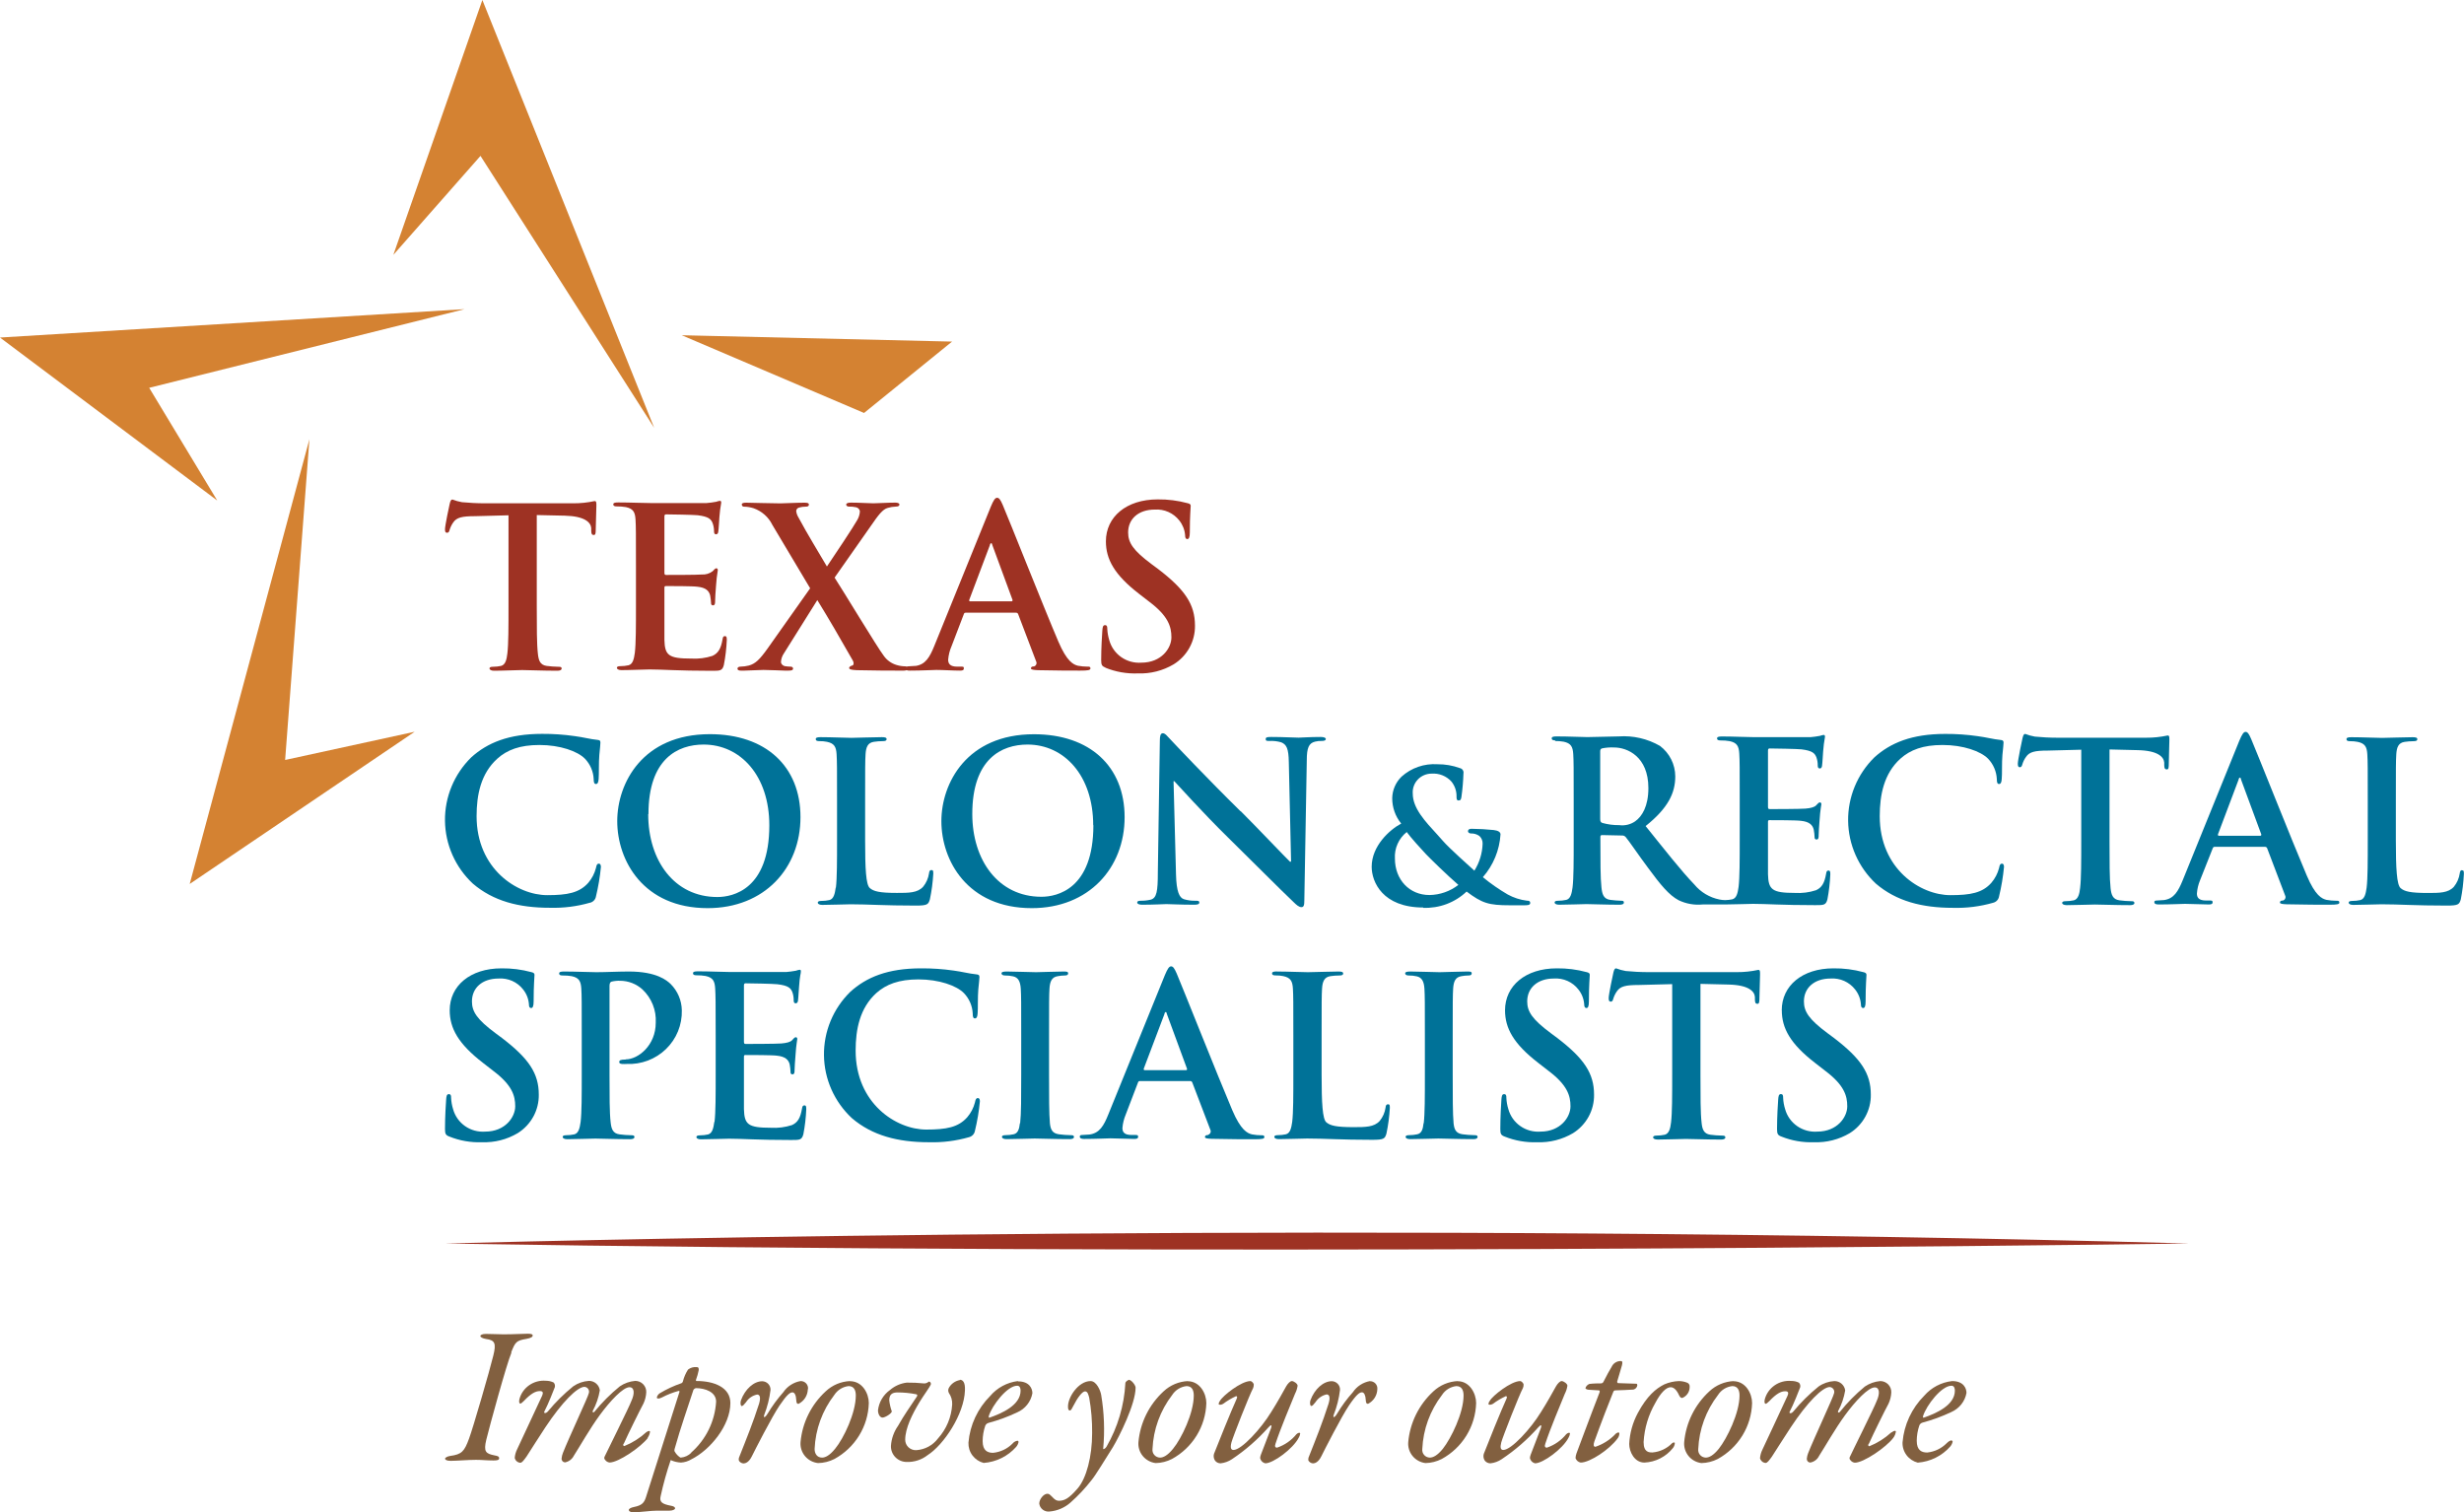 <svg width="220" height="135" viewBox="0 0 220 135" fill="none" xmlns="http://www.w3.org/2000/svg">
<g clip-path="url(#clip0_11_168)">
<path d="M13.321 34.624L41.482 27.601L0 30.136L19.395 44.686L13.321 34.624Z" fill="#D48232"/>
<path d="M27.628 39.211L16.938 78.921L37.023 65.331L25.458 67.85L27.628 39.211Z" fill="#D48232"/>
<path d="M58.409 38.196L43.069 0L35.121 22.753L42.901 13.917L58.409 38.196Z" fill="#D48232"/>
<path d="M45.638 120.75C46.008 119.807 46.098 119.685 47.029 119.53C47.416 119.458 47.562 119.358 47.562 119.23C47.562 119.103 47.382 119.075 47.102 119.075C46.625 119.075 45.918 119.13 44.948 119.13C44.387 119.13 44.034 119.092 43.383 119.092C43.03 119.092 42.889 119.197 42.889 119.286C42.889 119.374 43.08 119.496 43.4 119.546C44.191 119.652 44.314 119.929 44.05 121.011C43.731 122.336 42.217 127.545 41.88 128.438C41.459 129.586 41.229 129.847 40.197 129.986C39.934 130.024 39.737 130.146 39.737 130.23C39.737 130.313 39.861 130.424 40.231 130.424C40.792 130.424 41.762 130.335 42.502 130.335C43.063 130.335 43.406 130.391 44.056 130.391C44.393 130.391 44.566 130.357 44.566 130.196C44.566 130.036 44.443 129.986 44.146 129.936C43.372 129.78 43.159 129.619 43.422 128.527C43.686 127.434 45.239 121.743 45.666 120.761" fill="#826040"/>
<path d="M57.809 128.388C57.932 128.226 58.011 128.035 58.038 127.833C58.038 127.728 57.876 127.728 57.685 127.883C57.117 128.402 56.46 128.815 55.745 129.104C55.677 129.104 55.571 129.02 55.711 128.86C56.064 128.061 57.175 125.809 57.455 125.304C57.602 124.986 57.686 124.644 57.702 124.295C57.706 124.164 57.684 124.033 57.637 123.911C57.589 123.788 57.517 123.677 57.425 123.583C57.333 123.488 57.222 123.413 57.1 123.362C56.978 123.311 56.847 123.285 56.715 123.285C56.222 123.328 55.748 123.496 55.341 123.773C54.505 124.454 53.742 125.218 53.064 126.053C52.98 126.142 52.873 126.092 52.923 125.97C53.235 125.392 53.449 124.768 53.557 124.123C53.526 123.89 53.41 123.677 53.231 123.523C53.053 123.369 52.824 123.284 52.587 123.285C52.081 123.314 51.593 123.484 51.179 123.773C50.358 124.437 49.607 125.18 48.936 125.992C48.739 126.236 48.492 126.186 48.616 125.992C48.919 125.437 49.48 124.006 49.536 123.851C49.556 123.777 49.557 123.7 49.538 123.626C49.52 123.552 49.482 123.485 49.429 123.429C49.214 123.326 48.978 123.273 48.739 123.274C48.214 123.229 47.69 123.368 47.258 123.667C46.826 123.966 46.514 124.407 46.378 124.91C46.311 125.171 46.378 125.315 46.451 125.315C46.524 125.315 46.625 125.226 46.782 125.071C47.399 124.422 47.808 124.195 48.212 124.195C48.492 124.195 48.509 124.356 48.408 124.6C47.646 126.219 46.608 128.482 46.165 129.409C46.047 129.649 45.977 129.908 45.957 130.174C45.985 130.287 46.047 130.388 46.136 130.463C46.224 130.539 46.334 130.585 46.451 130.596C46.608 130.596 46.748 130.402 47.012 130.041C47.309 129.592 48.212 128.144 48.694 127.429C50.198 125.16 51.555 123.817 52.189 123.817C52.254 123.822 52.317 123.841 52.374 123.874C52.431 123.906 52.479 123.95 52.516 124.003C52.553 124.056 52.578 124.117 52.588 124.181C52.599 124.245 52.594 124.31 52.576 124.372C52.542 124.65 50.775 128.399 50.265 129.708C50.2 129.87 50.158 130.04 50.142 130.213C50.138 130.256 50.142 130.299 50.156 130.34C50.169 130.38 50.19 130.418 50.218 130.451C50.247 130.483 50.281 130.51 50.32 130.529C50.359 130.548 50.401 130.56 50.444 130.563C50.613 130.53 50.773 130.46 50.91 130.357C51.047 130.254 51.158 130.121 51.235 129.969C51.796 129.098 52.643 127.578 53.563 126.325C54.483 125.071 55.627 123.851 56.204 123.851C56.648 123.851 56.681 124.405 56.384 125.054C56.188 125.609 54.09 129.797 53.983 130.047C53.957 130.091 53.947 130.144 53.954 130.195C53.961 130.246 53.985 130.293 54.023 130.33C54.068 130.397 54.127 130.454 54.197 130.496C54.267 130.538 54.345 130.564 54.426 130.574C55.217 130.574 57.231 129.198 57.865 128.355" fill="#826040"/>
<path d="M61.729 129.697C61.479 129.948 61.147 130.103 60.792 130.135C60.691 130.135 60.389 129.875 60.231 129.581C60.206 129.513 60.206 129.438 60.231 129.37C60.792 127.367 61.392 125.709 61.914 124.089C61.938 124.049 61.971 124.014 62.009 123.988C62.048 123.961 62.092 123.943 62.138 123.934C62.968 123.934 63.939 124.283 63.939 125.138C63.887 126.007 63.663 126.858 63.278 127.642C62.893 128.425 62.355 129.125 61.695 129.703M62.206 123.307C62.194 123.305 62.183 123.301 62.173 123.294C62.163 123.288 62.154 123.279 62.148 123.269C62.142 123.259 62.138 123.248 62.136 123.237C62.134 123.225 62.135 123.213 62.138 123.202C62.244 122.918 62.326 122.627 62.385 122.331C62.385 122.226 62.419 122.054 62.189 122.054C61.917 122.031 61.647 122.11 61.432 122.275C61.22 122.603 61.064 122.963 60.972 123.34C60.972 123.374 60.904 123.479 60.832 123.496C60.162 123.726 59.519 124.025 58.913 124.389C58.845 124.431 58.785 124.487 58.739 124.553C58.693 124.619 58.661 124.693 58.644 124.772C58.644 124.855 58.79 124.927 59.087 124.772C59.568 124.519 60.076 124.32 60.602 124.178C60.658 124.178 60.675 124.228 60.675 124.245C60.181 125.781 58.044 132.509 57.674 133.674C57.517 134.157 57.326 134.401 56.603 134.545C56.339 134.595 56.143 134.7 56.143 134.806C56.143 134.911 56.266 135.033 56.653 135.011C57.214 135.011 58.083 134.872 58.661 134.872C58.964 134.872 59.278 134.872 59.783 134.872C60.063 134.872 60.276 134.767 60.276 134.662C60.276 134.556 60.153 134.467 59.833 134.418C59.183 134.279 58.846 134.135 58.986 133.58C59.224 132.49 59.523 131.414 59.884 130.357C60.173 130.489 60.485 130.565 60.804 130.579C61.134 130.558 61.453 130.457 61.735 130.285C63.417 129.448 65.212 127.251 65.212 125.265C65.212 123.867 63.765 123.296 62.194 123.296" fill="#826040"/>
<path d="M72.144 124.017C72.155 123.925 72.145 123.832 72.116 123.745C72.087 123.657 72.039 123.576 71.976 123.508C71.913 123.441 71.835 123.387 71.749 123.351C71.663 123.316 71.57 123.299 71.477 123.302C71.166 123.356 70.87 123.472 70.606 123.643C70.342 123.813 70.115 124.035 69.94 124.295C69.419 124.883 68.953 125.518 68.549 126.192C68.319 126.58 68.129 126.63 68.235 126.319C68.514 125.605 68.703 124.86 68.796 124.1C68.801 124 68.786 123.901 68.751 123.807C68.717 123.713 68.663 123.627 68.594 123.553C68.525 123.48 68.442 123.422 68.349 123.382C68.257 123.341 68.157 123.32 68.055 123.318C67.315 123.318 66.524 124.012 66.154 125.027C66.081 125.232 66.121 125.531 66.222 125.531C66.323 125.531 66.418 125.426 66.614 125.182C66.724 125.009 66.868 124.859 67.037 124.743C67.207 124.627 67.399 124.546 67.601 124.505C67.792 124.505 67.966 124.661 67.775 125.321C67.214 127.062 66.715 128.283 65.975 130.152C65.95 130.237 65.95 130.328 65.975 130.413C66.018 130.483 66.078 130.541 66.15 130.584C66.221 130.626 66.301 130.651 66.384 130.657C66.541 130.657 66.861 130.568 67.124 130.03C67.388 129.492 68.919 126.491 69.592 125.498C70.265 124.505 70.54 124.311 70.753 124.311C70.966 124.311 71.073 124.605 71.09 124.955C71.107 125.304 71.174 125.337 71.297 125.337C71.542 125.214 71.748 125.028 71.894 124.799C72.04 124.569 72.121 124.305 72.127 124.034" fill="#826040"/>
<path d="M74.562 129.348C74.068 129.958 73.681 130.135 73.401 130.135C72.941 130.135 72.733 129.769 72.733 129.364C72.807 127.615 73.422 125.931 74.494 124.539C74.634 124.323 74.82 124.14 75.039 124.004C75.258 123.868 75.505 123.781 75.762 123.751C76.239 123.751 76.412 124.1 76.412 124.589C76.412 126.158 75.324 128.427 74.562 129.348ZM75.902 123.302C75.086 123.336 74.311 123.664 73.72 124.222C72.432 125.407 71.633 127.021 71.477 128.754C71.441 129.206 71.584 129.654 71.876 130.003C72.168 130.352 72.586 130.574 73.042 130.624C73.552 130.614 74.052 130.489 74.506 130.257C75.411 129.761 76.171 129.039 76.709 128.164C77.247 127.288 77.545 126.289 77.573 125.265C77.573 124.428 77.013 123.313 75.891 123.313" fill="#826040"/>
<path d="M85.706 123.213C85.499 123.249 85.303 123.33 85.132 123.451C84.961 123.572 84.82 123.73 84.719 123.912C84.683 123.981 84.663 124.058 84.663 124.136C84.663 124.215 84.683 124.292 84.719 124.361C84.93 124.663 85.035 125.026 85.016 125.393C84.952 126.517 84.505 127.586 83.749 128.427C83.522 128.727 83.234 128.976 82.902 129.156C82.57 129.336 82.202 129.443 81.825 129.47C81.697 129.478 81.569 129.46 81.448 129.418C81.327 129.376 81.216 129.309 81.122 129.223C81.028 129.137 80.953 129.033 80.901 128.917C80.85 128.801 80.822 128.676 80.821 128.549C80.821 127.517 81.455 126.247 82.111 125.165C82.425 124.644 83.025 123.823 83.098 123.634C83.171 123.446 82.992 123.302 82.902 123.368C82.847 123.417 82.784 123.455 82.714 123.48C82.645 123.505 82.572 123.516 82.498 123.512C81.987 123.459 81.474 123.435 80.961 123.44C80.407 123.508 79.885 123.738 79.464 124.1C79.167 124.312 78.918 124.583 78.734 124.895C78.549 125.207 78.433 125.555 78.392 125.914C78.392 126.247 78.566 126.563 78.796 126.563C79.026 126.563 79.626 126.192 79.626 126.009C79.51 125.688 79.433 125.354 79.396 125.016C79.396 124.422 79.75 124.317 80.153 124.317C80.703 124.318 81.252 124.372 81.791 124.478C81.864 124.478 81.948 124.544 81.864 124.683C81.191 125.698 80.742 126.308 80.181 127.301C79.809 127.83 79.59 128.449 79.548 129.093C79.543 129.279 79.575 129.464 79.643 129.637C79.712 129.811 79.815 129.969 79.946 130.102C80.077 130.236 80.234 130.342 80.407 130.414C80.581 130.486 80.767 130.524 80.956 130.524C81.632 130.546 82.294 130.33 82.823 129.914C84.27 128.993 86.087 126.253 86.155 124.145C86.194 123.379 85.947 123.185 85.7 123.185" fill="#826040"/>
<path d="M88.337 126.58C88.269 126.58 88.269 126.458 88.286 126.419C88.583 125.476 89.924 123.718 90.821 123.718C91.051 123.718 91.124 123.928 91.124 124.156C91.124 125.459 89.441 126.192 88.32 126.58M90.877 123.302C89.915 123.423 89.034 123.898 88.409 124.633C87.288 125.753 86.602 127.228 86.469 128.799C86.453 129.209 86.578 129.612 86.825 129.942C87.072 130.271 87.425 130.508 87.826 130.612C88.951 130.529 89.996 130.011 90.737 129.17C90.842 129.043 90.913 128.893 90.945 128.732C90.945 128.699 90.894 128.627 90.844 128.627C90.668 128.656 90.51 128.749 90.4 128.887C89.939 129.351 89.328 129.641 88.673 129.708C88.196 129.708 87.736 129.536 87.736 128.66C87.739 128.198 87.817 127.739 87.966 127.301C87.99 127.238 88.028 127.182 88.078 127.137C88.128 127.092 88.187 127.059 88.252 127.04C89.136 126.804 89.996 126.488 90.821 126.097C91.172 125.944 91.479 125.708 91.715 125.41C91.952 125.113 92.111 124.762 92.178 124.389C92.178 123.989 91.932 123.329 90.894 123.329" fill="#826040"/>
<path d="M100.76 123.213C100.687 123.213 100.479 123.368 100.479 123.49C100.375 125.484 99.798 127.426 98.797 129.159C98.69 129.348 98.483 129.42 98.499 129.348C98.648 127.744 98.588 126.127 98.32 124.539C98.253 124.139 97.899 123.302 97.372 123.302C96.278 123.302 95.308 124.783 95.359 125.637C95.359 125.809 95.415 125.931 95.521 125.931C95.628 125.931 95.712 125.759 95.835 125.515C96.206 124.783 96.632 124.222 96.879 124.222C97.125 124.222 97.176 124.539 97.249 124.777C97.436 125.824 97.524 126.887 97.512 127.95C97.512 130.041 97.002 131.977 96.222 132.881C95.443 133.785 95.044 133.99 94.54 133.99C94.164 133.99 93.979 133.624 93.726 133.436C93.698 133.41 93.664 133.391 93.627 133.379C93.591 133.366 93.552 133.361 93.513 133.364C93.182 133.364 92.79 133.852 92.79 134.24C92.817 134.452 92.926 134.645 93.095 134.777C93.264 134.91 93.478 134.972 93.693 134.95C94.392 134.895 95.055 134.615 95.577 134.151C96.267 133.541 96.898 132.869 97.462 132.143C97.832 131.694 98.584 130.44 99.369 129.198C99.93 128.261 101.393 125.348 101.393 123.884C101.393 123.69 101.04 123.185 100.76 123.185" fill="#826040"/>
<path d="M104.736 129.348C104.243 129.958 103.856 130.135 103.575 130.135C103.478 130.134 103.382 130.112 103.294 130.071C103.206 130.031 103.128 129.972 103.064 129.899C103 129.826 102.953 129.741 102.925 129.649C102.897 129.557 102.89 129.46 102.902 129.364C102.979 127.616 103.593 125.932 104.663 124.539C104.803 124.322 104.99 124.139 105.21 124.003C105.43 123.867 105.679 123.781 105.937 123.751C106.413 123.751 106.587 124.1 106.587 124.589C106.587 126.158 105.493 128.427 104.736 129.348ZM106.077 123.302C105.259 123.338 104.482 123.665 103.889 124.222C102.601 125.407 101.802 127.021 101.646 128.754C101.609 129.202 101.748 129.646 102.035 129.994C102.321 130.342 102.732 130.568 103.183 130.624C103.691 130.614 104.19 130.489 104.641 130.257C105.547 129.761 106.306 129.039 106.844 128.164C107.382 127.288 107.68 126.289 107.709 125.265C107.709 124.428 107.148 123.313 106.026 123.313" fill="#826040"/>
<path d="M115.769 128.028C115.317 128.591 114.712 129.015 114.024 129.248C113.867 129.248 113.794 129.142 113.884 128.898C114.305 127.606 115.241 125.376 115.628 124.433C115.745 124.209 115.822 123.967 115.858 123.718C115.858 123.529 115.505 123.302 115.348 123.302C115.191 123.302 114.978 123.529 114.837 123.773C114.551 124.278 114.114 125.099 113.497 126.07C112.594 127.556 110.85 129.453 110.132 129.453C109.902 129.453 109.829 129.248 109.952 128.776C110.076 128.305 111.54 124.572 111.893 123.912C111.933 123.805 111.95 123.692 111.943 123.579C111.893 123.44 111.736 123.302 111.646 123.302C110.816 123.302 109.161 124.627 108.932 125.06C108.861 125.139 108.817 125.238 108.808 125.343C108.808 125.443 109.021 125.443 109.195 125.343C109.559 125.072 109.95 124.84 110.362 124.65C110.446 124.65 110.502 124.716 110.412 124.894C109.992 125.814 108.651 129.109 108.438 129.686C108.379 129.805 108.355 129.939 108.368 130.071C108.381 130.203 108.43 130.329 108.511 130.435C108.57 130.501 108.642 130.555 108.723 130.591C108.805 130.627 108.893 130.646 108.982 130.646C109.344 130.606 109.69 130.481 109.992 130.28C111.197 129.476 112.292 128.521 113.25 127.44C113.463 127.196 113.604 127.157 113.48 127.523C113.357 127.889 112.667 129.614 112.577 129.88C112.542 129.975 112.519 130.074 112.51 130.174C112.532 130.288 112.587 130.394 112.669 130.478C112.751 130.561 112.855 130.62 112.97 130.646C113.693 130.646 115.454 129.337 115.948 128.377C116.024 128.262 116.072 128.131 116.088 127.994C116.088 127.872 115.892 127.906 115.752 128.05" fill="#826040"/>
<path d="M122.325 123.302C122.015 123.356 121.72 123.472 121.456 123.643C121.193 123.813 120.968 124.035 120.794 124.295C120.268 124.881 119.8 125.516 119.397 126.192C119.167 126.58 118.977 126.63 119.083 126.314C119.364 125.6 119.552 124.855 119.644 124.095C119.649 123.995 119.634 123.896 119.6 123.802C119.566 123.709 119.513 123.623 119.444 123.55C119.376 123.477 119.293 123.418 119.201 123.378C119.109 123.337 119.01 123.315 118.909 123.313C118.163 123.313 117.373 124.006 117.002 125.021C116.93 125.226 116.969 125.526 117.075 125.526C117.182 125.526 117.266 125.421 117.462 125.176C117.572 125.003 117.717 124.854 117.886 124.737C118.056 124.619 118.247 124.537 118.449 124.494C118.64 124.494 118.82 124.655 118.623 125.315C118.062 127.057 117.569 128.277 116.829 130.146C116.829 130.18 116.789 130.374 116.829 130.407C116.871 130.477 116.929 130.536 117 130.579C117.07 130.621 117.15 130.646 117.232 130.651C117.389 130.651 117.709 130.563 117.973 130.024C118.236 129.486 119.767 126.486 120.441 125.487C121.114 124.489 121.394 124.306 121.602 124.306C121.809 124.306 121.921 124.6 121.938 124.949C121.955 125.299 122.028 125.332 122.151 125.332C122.395 125.207 122.599 125.019 122.745 124.789C122.89 124.559 122.969 124.294 122.976 124.023C122.985 123.931 122.975 123.839 122.946 123.752C122.916 123.665 122.868 123.585 122.805 123.518C122.742 123.45 122.665 123.397 122.579 123.362C122.493 123.327 122.401 123.31 122.308 123.313" fill="#826040"/>
<path d="M128.826 129.348C128.332 129.958 127.945 130.135 127.659 130.135C127.562 130.133 127.467 130.111 127.379 130.07C127.292 130.029 127.214 129.97 127.151 129.897C127.088 129.824 127.042 129.739 127.014 129.648C126.987 129.556 126.979 129.459 126.991 129.364C127.068 127.616 127.682 125.932 128.753 124.539C128.892 124.322 129.079 124.139 129.299 124.003C129.52 123.867 129.768 123.781 130.026 123.751C130.497 123.751 130.676 124.1 130.676 124.589C130.676 126.158 129.555 128.427 128.826 129.348ZM130.166 123.302C129.348 123.338 128.572 123.665 127.979 124.222C126.69 125.407 125.891 127.021 125.735 128.754C125.698 129.202 125.838 129.646 126.124 129.994C126.41 130.342 126.822 130.568 127.272 130.624C127.78 130.614 128.279 130.489 128.73 130.257C129.636 129.761 130.395 129.039 130.933 128.164C131.471 127.288 131.769 126.289 131.798 125.265C131.798 124.428 131.237 123.313 130.144 123.313" fill="#826040"/>
<path d="M139.858 128.028C139.406 128.591 138.801 129.015 138.113 129.248C137.956 129.248 137.884 129.142 137.973 128.898C138.394 127.606 139.331 125.376 139.718 124.433C139.834 124.209 139.912 123.967 139.947 123.718C139.947 123.529 139.594 123.302 139.437 123.302C139.28 123.302 139.067 123.529 138.927 123.773C138.641 124.278 138.203 125.099 137.586 126.07C136.683 127.556 134.939 129.453 134.221 129.453C133.991 129.453 133.918 129.248 134.042 128.776C134.165 128.305 135.629 124.572 135.982 123.912C136.025 123.806 136.042 123.692 136.033 123.579C135.982 123.44 135.82 123.302 135.735 123.302C134.905 123.302 133.251 124.627 133.021 125.06C132.95 125.139 132.907 125.238 132.897 125.343C132.897 125.443 133.105 125.443 133.284 125.343C133.648 125.072 134.039 124.84 134.451 124.65C134.535 124.65 134.591 124.716 134.501 124.894C134.075 125.814 132.74 129.109 132.527 129.686C132.468 129.805 132.443 129.938 132.454 130.07C132.466 130.202 132.515 130.328 132.595 130.435C132.655 130.501 132.728 130.554 132.81 130.59C132.892 130.626 132.981 130.645 133.071 130.646C133.431 130.608 133.776 130.482 134.075 130.28C135.283 129.476 136.38 128.522 137.339 127.44C137.553 127.196 137.693 127.157 137.569 127.523C137.446 127.889 136.756 129.614 136.666 129.88C136.631 129.975 136.608 130.074 136.599 130.174C136.621 130.287 136.676 130.392 136.757 130.476C136.837 130.559 136.94 130.618 137.053 130.646C137.783 130.646 139.544 129.337 140.037 128.377C140.111 128.261 140.158 128.13 140.177 127.994C140.177 127.872 139.981 127.906 139.841 128.05" fill="#826040"/>
<path d="M144.21 128.061C143.721 128.564 143.117 128.944 142.449 129.17C142.269 129.17 142.253 128.976 142.359 128.682C142.87 127.251 143.806 124.827 144.042 124.272C144.053 124.237 144.073 124.206 144.101 124.181C144.128 124.157 144.162 124.14 144.199 124.134C144.535 124.134 145.573 124.078 145.837 124.062C145.928 124.042 146.011 123.994 146.075 123.926C146.138 123.857 146.178 123.771 146.19 123.679C146.19 123.607 146.156 123.54 146.123 123.54C145.663 123.54 144.849 123.485 144.479 123.485C144.412 123.485 144.378 123.379 144.395 123.329C144.446 123.135 144.765 122.109 144.816 121.898C144.866 121.688 144.889 121.516 144.726 121.516C144.554 121.51 144.383 121.555 144.237 121.645C144.09 121.734 143.973 121.865 143.902 122.02C143.705 122.336 143.442 122.825 143.178 123.346C143.178 123.379 143.072 123.507 142.982 123.507C142.892 123.507 142.258 123.507 141.911 123.557C141.828 123.589 141.754 123.638 141.693 123.701C141.632 123.764 141.585 123.84 141.557 123.923C141.557 123.989 141.664 124.062 141.838 124.078L142.769 124.134C142.825 124.134 142.858 124.217 142.808 124.339C142.051 126.275 140.834 129.57 140.761 129.747C140.709 129.886 140.679 130.032 140.671 130.18C140.705 130.281 140.765 130.371 140.846 130.441C140.927 130.511 141.025 130.559 141.131 130.579C141.961 130.579 143.722 129.398 144.429 128.421C144.524 128.3 144.578 128.153 144.586 128C144.586 127.795 144.356 127.911 144.199 128.055" fill="#826040"/>
<path d="M150.862 123.806C150.87 123.735 150.856 123.663 150.82 123.601C150.785 123.538 150.731 123.488 150.666 123.457C150.426 123.358 150.169 123.305 149.908 123.302C149.458 123.317 149.015 123.417 148.602 123.596C147.861 123.962 147.054 124.627 146.24 126.142C145.778 126.998 145.514 127.945 145.466 128.915C145.466 129.608 145.926 130.579 146.824 130.579C147.315 130.556 147.795 130.429 148.232 130.207C148.669 129.985 149.054 129.673 149.359 129.292C149.467 129.164 149.53 129.004 149.538 128.837C149.538 128.765 149.398 128.765 149.308 128.837C148.844 129.319 148.218 129.617 147.547 129.675C147.244 129.675 146.751 129.675 146.751 128.749C146.821 127.509 147.184 126.302 147.811 125.226C148.271 124.356 148.764 123.851 149.168 123.851C149.572 123.851 149.819 124.356 149.942 124.616C150.032 124.794 150.138 124.81 150.206 124.81C150.401 124.731 150.568 124.595 150.685 124.421C150.802 124.248 150.863 124.043 150.862 123.834" fill="#826040"/>
<path d="M153.464 129.348C152.971 129.958 152.584 130.135 152.303 130.135C152.206 130.134 152.11 130.112 152.022 130.071C151.934 130.031 151.856 129.972 151.792 129.899C151.729 129.826 151.681 129.741 151.653 129.649C151.626 129.557 151.618 129.46 151.63 129.364C151.706 127.615 152.323 125.93 153.397 124.539C153.535 124.322 153.721 124.139 153.94 124.002C154.16 123.866 154.407 123.78 154.665 123.751C155.141 123.751 155.315 124.1 155.315 124.589C155.315 126.158 154.194 128.427 153.464 129.348ZM154.805 123.302C153.987 123.338 153.21 123.665 152.617 124.222C151.329 125.407 150.53 127.021 150.374 128.754C150.337 129.202 150.477 129.646 150.763 129.994C151.049 130.342 151.46 130.568 151.911 130.624C152.42 130.613 152.921 130.488 153.375 130.257C154.279 129.759 155.037 129.037 155.574 128.162C156.111 127.287 156.408 126.289 156.437 125.265C156.437 124.428 155.876 123.313 154.754 123.313" fill="#826040"/>
<path d="M168.849 127.9C168.281 128.418 167.624 128.832 166.908 129.12C166.841 129.12 166.734 129.037 166.875 128.876C167.228 128.077 168.339 125.825 168.619 125.321C168.766 125.003 168.85 124.66 168.866 124.311C168.87 124.18 168.848 124.05 168.801 123.927C168.753 123.805 168.681 123.693 168.589 123.599C168.497 123.505 168.386 123.43 168.264 123.379C168.142 123.328 168.011 123.302 167.879 123.302C167.386 123.345 166.913 123.513 166.505 123.79C165.679 124.471 164.927 125.235 164.261 126.07C164.171 126.158 164.065 126.108 164.115 125.986C164.427 125.409 164.641 124.785 164.749 124.139C164.719 123.907 164.604 123.694 164.427 123.54C164.249 123.386 164.021 123.301 163.784 123.302C163.276 123.33 162.787 123.499 162.371 123.79C161.55 124.454 160.799 125.197 160.127 126.009C159.931 126.253 159.684 126.203 159.808 126.009C160.111 125.454 160.672 124.023 160.728 123.867C160.748 123.794 160.749 123.717 160.73 123.643C160.711 123.569 160.674 123.501 160.621 123.446C160.407 123.34 160.17 123.287 159.931 123.291C159.406 123.245 158.881 123.385 158.45 123.684C158.018 123.983 157.706 124.423 157.57 124.927C157.503 125.188 157.57 125.332 157.643 125.332C157.716 125.332 157.817 125.243 157.979 125.088C158.596 124.439 159 124.211 159.404 124.211C159.684 124.211 159.707 124.372 159.6 124.616C158.843 126.236 157.8 128.499 157.357 129.425C157.237 129.665 157.165 129.925 157.144 130.191C157.171 130.303 157.234 130.404 157.322 130.48C157.411 130.555 157.521 130.602 157.637 130.612C157.794 130.612 157.935 130.418 158.198 130.058C158.501 129.608 159.398 128.161 159.881 127.445C161.378 125.176 162.736 123.834 163.369 123.834C163.434 123.839 163.498 123.858 163.554 123.89C163.611 123.922 163.66 123.967 163.697 124.02C163.734 124.073 163.759 124.134 163.769 124.198C163.779 124.262 163.775 124.327 163.756 124.389C163.723 124.666 161.962 128.416 161.446 129.725C161.38 129.886 161.339 130.056 161.322 130.23C161.318 130.272 161.323 130.315 161.336 130.356C161.35 130.397 161.371 130.435 161.399 130.467C161.427 130.5 161.462 130.527 161.501 130.546C161.539 130.565 161.582 130.576 161.625 130.579C161.795 130.549 161.955 130.48 162.093 130.377C162.23 130.274 162.341 130.139 162.416 129.986C162.977 129.115 163.829 127.595 164.743 126.341C165.658 125.088 166.807 123.867 167.391 123.867C167.828 123.867 167.862 124.422 167.565 125.071C167.368 125.626 165.271 129.814 165.17 130.063C165.142 130.107 165.13 130.159 165.136 130.211C165.142 130.262 165.166 130.31 165.203 130.346C165.249 130.413 165.308 130.47 165.378 130.512C165.448 130.555 165.526 130.581 165.607 130.59C166.404 130.59 168.411 129.215 169.045 128.371C169.167 128.208 169.246 128.018 169.275 127.817C169.275 127.711 169.118 127.711 168.922 127.867" fill="#826040"/>
<path d="M171.754 126.58C171.681 126.58 171.681 126.458 171.704 126.419C172.001 125.476 173.341 123.718 174.239 123.718C174.469 123.718 174.542 123.928 174.542 124.156C174.542 125.459 172.859 126.192 171.737 126.58M174.295 123.302C173.331 123.412 172.444 123.877 171.81 124.605C170.689 125.726 170.002 127.2 169.87 128.771C169.852 129.181 169.978 129.585 170.225 129.915C170.472 130.245 170.825 130.481 171.227 130.585C172.35 130.501 173.394 129.983 174.132 129.143C174.238 129.016 174.312 128.865 174.345 128.704C174.341 128.678 174.328 128.654 174.309 128.635C174.29 128.616 174.266 128.603 174.239 128.599C174.132 128.599 173.992 128.671 173.801 128.86C173.34 129.323 172.729 129.614 172.074 129.681C171.597 129.681 171.137 129.509 171.137 128.632C171.14 128.17 171.218 127.711 171.367 127.273C171.389 127.211 171.426 127.154 171.475 127.109C171.524 127.063 171.583 127.03 171.648 127.013C172.533 126.777 173.395 126.461 174.222 126.07C174.572 125.916 174.879 125.681 175.116 125.383C175.353 125.085 175.512 124.734 175.579 124.361C175.579 123.962 175.333 123.302 174.295 123.302Z" fill="#826040"/>
<path d="M39.732 111.021C106.997 112.13 180.958 111.221 195.468 111.021C122.196 109.024 53.26 110.666 39.732 111.021Z" fill="#9E3223"/>
<path d="M85.005 30.497L60.871 29.931L77.147 36.87L85.005 30.497Z" fill="#D48232"/>
<path d="M50.428 46.039C52.211 46.084 52.749 46.638 52.789 47.148V47.37C52.789 47.664 52.85 47.764 53.008 47.764C53.165 47.764 53.17 47.648 53.187 47.448C53.187 46.932 53.249 45.568 53.249 45.152C53.249 44.852 53.249 44.736 53.086 44.736C52.456 44.873 51.813 44.94 51.168 44.935H43.26C42.598 44.935 41.835 44.891 41.252 44.836C40.959 44.784 40.671 44.704 40.394 44.597C40.276 44.597 40.214 44.713 40.153 44.974C40.113 45.129 39.732 46.932 39.732 47.248C39.732 47.47 39.771 47.565 39.911 47.565C40.051 47.565 40.091 47.487 40.136 47.331C40.208 47.084 40.322 46.849 40.472 46.638C40.775 46.2 41.252 46.084 42.418 46.084L45.402 46.006V54.127C45.402 55.946 45.402 57.51 45.301 58.342C45.239 58.897 45.122 59.352 44.74 59.452C44.505 59.503 44.264 59.529 44.023 59.529C43.781 59.529 43.703 59.59 43.703 59.684C43.703 59.779 43.843 59.884 44.101 59.884C44.903 59.884 46.165 59.823 46.625 59.823C47.186 59.823 48.448 59.884 49.766 59.884C49.99 59.884 50.147 59.823 50.147 59.684C50.147 59.546 50.052 59.529 49.827 59.529C49.486 59.523 49.145 59.497 48.807 59.452C48.206 59.368 48.089 58.936 48.027 58.381C47.926 57.527 47.926 55.962 47.926 54.143V45.984L50.428 46.039Z" fill="#9E3223"/>
<path d="M59.446 45.923C59.844 45.923 61.948 45.961 62.29 46C63.288 46.122 63.49 46.355 63.63 46.716C63.712 46.944 63.754 47.184 63.754 47.426C63.754 47.609 63.793 47.703 63.933 47.703C64.073 47.703 64.113 47.587 64.129 47.487C64.174 47.248 64.214 46.377 64.231 46.178C64.263 45.746 64.317 45.317 64.393 44.891C64.393 44.797 64.393 44.713 64.27 44.713C64.161 44.731 64.054 44.759 63.95 44.797C63.666 44.851 63.38 44.89 63.092 44.913C62.711 44.913 58.723 44.913 58.083 44.913C57.444 44.913 56.261 44.858 55.2 44.858C54.898 44.858 54.757 44.896 54.757 45.035C54.757 45.174 54.881 45.213 55.1 45.213C55.361 45.209 55.622 45.229 55.879 45.274C56.541 45.412 56.704 45.728 56.743 46.383C56.782 47.038 56.782 47.576 56.782 50.582V54.071C56.782 55.89 56.782 57.455 56.681 58.287C56.603 58.841 56.502 59.296 56.12 59.396C55.883 59.448 55.64 59.474 55.397 59.474C55.156 59.474 55.077 59.535 55.077 59.629C55.077 59.723 55.217 59.829 55.475 59.829C56.277 59.829 57.539 59.768 57.999 59.768C59.183 59.768 60.523 59.89 63.546 59.89C64.309 59.89 64.489 59.89 64.629 59.374C64.771 58.642 64.859 57.9 64.892 57.155C64.892 56.955 64.892 56.794 64.73 56.794C64.567 56.794 64.55 56.878 64.511 57.094C64.371 57.904 64.129 58.32 63.608 58.558C63.001 58.755 62.361 58.836 61.723 58.797C59.682 58.797 59.362 58.503 59.323 57.133C59.323 56.578 59.323 54.737 59.323 54.065V52.523C59.323 52.401 59.323 52.324 59.441 52.324C59.923 52.324 61.908 52.324 62.284 52.385C63.025 52.462 63.305 52.756 63.406 53.156C63.45 53.39 63.478 53.627 63.49 53.866C63.486 53.89 63.488 53.915 63.496 53.938C63.504 53.961 63.517 53.982 63.534 54C63.552 54.017 63.573 54.03 63.597 54.038C63.62 54.045 63.645 54.047 63.67 54.043C63.849 54.043 63.849 53.827 63.849 53.672C63.849 53.516 63.888 52.74 63.928 52.34C63.957 51.857 64.012 51.376 64.09 50.898C64.09 50.776 64.028 50.737 63.95 50.737C63.871 50.737 63.77 50.837 63.63 50.998C63.356 51.209 63.013 51.313 62.666 51.292C62.206 51.331 59.901 51.331 59.463 51.331C59.34 51.331 59.323 51.253 59.323 51.114V46.122C59.323 45.984 59.362 45.923 59.463 45.923" fill="#9E3223"/>
<path d="M88.381 48.674C88.381 48.596 88.443 48.496 88.505 48.496C88.567 48.496 88.583 48.596 88.606 48.674L90.406 53.566C90.406 53.627 90.406 53.688 90.305 53.688H86.62C86.542 53.688 86.519 53.627 86.542 53.55L88.381 48.674ZM81.713 59.452C81.556 59.452 81.275 59.49 81.096 59.49C81.049 59.489 81.003 59.498 80.961 59.518C80.917 59.5 80.869 59.49 80.821 59.49C80.564 59.487 80.309 59.448 80.064 59.374C79.591 59.237 79.181 58.943 78.903 58.542C78.398 57.904 75.156 52.54 74.517 51.569L77.798 46.893C78.398 46.023 78.802 45.468 79.262 45.346C79.497 45.275 79.74 45.236 79.985 45.229C80.181 45.229 80.305 45.168 80.305 45.052C80.305 44.935 80.165 44.874 79.94 44.874C79.2 44.874 78.381 44.935 77.977 44.935C77.573 44.935 76.76 44.874 75.975 44.874C75.695 44.874 75.554 44.935 75.554 45.052C75.554 45.168 75.678 45.229 75.796 45.229C76.012 45.221 76.229 45.242 76.441 45.29C76.526 45.309 76.604 45.353 76.664 45.417C76.724 45.48 76.763 45.56 76.777 45.645C76.763 45.91 76.689 46.168 76.558 46.4C76.255 46.954 74.416 49.728 73.832 50.577C73.053 49.229 72.15 47.803 71.292 46.2C71.187 46.031 71.118 45.842 71.09 45.645C71.087 45.567 71.113 45.491 71.162 45.43C71.212 45.369 71.281 45.327 71.359 45.312C71.541 45.261 71.73 45.234 71.92 45.235C72.105 45.235 72.223 45.196 72.223 45.057C72.223 44.919 72.105 44.88 71.825 44.88C71.079 44.88 69.957 44.941 69.682 44.941C68.74 44.941 67.113 44.88 66.637 44.88C66.373 44.88 66.233 44.919 66.233 45.035C66.23 45.062 66.234 45.089 66.243 45.114C66.252 45.14 66.267 45.163 66.286 45.182C66.305 45.201 66.329 45.216 66.354 45.225C66.38 45.234 66.407 45.237 66.435 45.235C66.72 45.241 67.004 45.288 67.276 45.373C68.013 45.63 68.618 46.164 68.959 46.86L72.335 52.523L68.51 57.932C67.826 58.886 67.444 59.257 66.867 59.418C66.624 59.48 66.376 59.513 66.126 59.518C65.963 59.518 65.846 59.579 65.846 59.696C65.846 59.812 65.947 59.873 66.143 59.873H66.485C66.805 59.873 67.786 59.812 68.168 59.812C68.667 59.812 69.929 59.873 70.047 59.873H70.411C70.669 59.873 70.809 59.834 70.809 59.696C70.809 59.557 70.692 59.518 70.568 59.518C70.414 59.515 70.261 59.502 70.108 59.479C70.018 59.467 69.933 59.429 69.865 59.368C69.797 59.308 69.749 59.229 69.727 59.141C69.736 58.842 69.834 58.553 70.007 58.309L72.974 53.577C73.894 55.064 75.038 57.022 76.138 58.963C76.278 59.218 76.199 59.402 76.098 59.418C75.998 59.435 75.818 59.518 75.818 59.635C75.818 59.751 75.975 59.812 76.497 59.834C78.039 59.873 79.621 59.873 80.103 59.873H80.703C80.785 59.874 80.867 59.861 80.944 59.834C81.038 59.866 81.137 59.879 81.236 59.873C82.274 59.873 83.379 59.812 83.597 59.812C84.22 59.812 85.078 59.873 85.717 59.873C85.942 59.873 86.059 59.834 86.059 59.673C86.059 59.513 86.003 59.518 85.762 59.518H85.459C84.837 59.518 84.657 59.257 84.657 58.902C84.691 58.486 84.793 58.077 84.96 57.693L86.043 54.864C86.082 54.742 86.121 54.703 86.222 54.703H90.709C90.754 54.699 90.799 54.711 90.836 54.736C90.873 54.762 90.899 54.799 90.911 54.842L92.509 59.041C92.531 59.082 92.544 59.127 92.547 59.173C92.55 59.22 92.542 59.266 92.525 59.309C92.508 59.352 92.482 59.392 92.448 59.424C92.415 59.456 92.374 59.48 92.33 59.496C92.134 59.496 92.049 59.557 92.049 59.673C92.049 59.79 92.291 59.812 92.65 59.834C94.254 59.873 95.718 59.873 96.436 59.873C97.153 59.873 97.361 59.834 97.361 59.673C97.361 59.513 97.26 59.518 97.097 59.518C96.815 59.517 96.534 59.491 96.256 59.44C95.835 59.34 95.258 59.063 94.495 57.277C93.21 54.271 90.008 46.183 89.526 45.074C89.329 44.619 89.206 44.442 89.026 44.442C88.847 44.442 88.707 44.658 88.466 45.235L83.418 57.671C83.014 58.664 82.638 59.335 81.735 59.457" fill="#9E3223"/>
<path d="M98.679 59.607C99.604 59.986 100.601 60.161 101.601 60.123C102.72 60.163 103.826 59.882 104.787 59.313C105.38 58.948 105.867 58.437 106.201 57.831C106.536 57.224 106.705 56.542 106.694 55.852C106.694 53.971 105.813 52.645 103.407 50.804L102.846 50.388C101.164 49.14 100.726 48.447 100.726 47.537C100.726 46.35 101.623 45.495 103.11 45.495C103.526 45.467 103.943 45.541 104.324 45.71C104.704 45.88 105.037 46.139 105.292 46.466C105.593 46.842 105.775 47.297 105.813 47.775C105.813 48.008 105.869 48.13 106.009 48.13C106.15 48.13 106.234 47.969 106.234 47.537C106.234 45.989 106.312 45.418 106.312 45.157C106.312 45.019 106.211 44.963 106.032 44.924C105.164 44.69 104.267 44.576 103.368 44.586C100.563 44.586 98.741 46.15 98.741 48.33C98.741 49.933 99.503 51.32 101.708 53.023L102.627 53.733C104.31 55.003 104.59 55.951 104.59 56.905C104.59 57.859 103.71 59.163 101.904 59.163C101.266 59.209 100.633 59.034 100.111 58.669C99.589 58.303 99.212 57.77 99.043 57.161C98.942 56.833 98.882 56.494 98.864 56.151C98.864 55.996 98.864 55.813 98.662 55.813C98.46 55.813 98.443 56.035 98.421 56.329C98.398 56.623 98.32 57.837 98.32 58.925C98.32 59.363 98.382 59.479 98.701 59.596" fill="#9E3223"/>
<path d="M52.688 80.596C52.819 80.563 52.939 80.493 53.031 80.395C53.124 80.296 53.186 80.174 53.209 80.041C53.42 79.175 53.568 78.294 53.653 77.407C53.653 77.246 53.608 77.107 53.467 77.107C53.327 77.107 53.271 77.185 53.209 77.501C53.085 77.982 52.853 78.429 52.531 78.81C51.729 79.72 50.646 79.919 48.863 79.919C46.182 79.919 42.553 77.584 42.553 72.869C42.553 70.95 42.934 69.064 44.398 67.739C45.279 66.945 46.423 66.513 48.162 66.513C50.007 66.513 51.566 67.067 52.228 67.739C52.702 68.234 52.979 68.882 53.008 69.563C53.008 69.841 53.052 69.996 53.209 69.996C53.367 69.996 53.428 69.841 53.451 69.541C53.49 69.147 53.451 68.055 53.512 67.4C53.574 66.746 53.608 66.474 53.608 66.291C53.608 66.108 53.529 66.075 53.31 66.052C52.71 65.997 52.065 65.814 51.308 65.719C50.346 65.581 49.375 65.514 48.403 65.52C45.419 65.52 43.518 66.313 42.076 67.617C41.321 68.357 40.725 69.24 40.322 70.213C39.919 71.187 39.718 72.23 39.731 73.281C39.744 74.333 39.971 75.371 40.398 76.334C40.825 77.297 41.443 78.166 42.217 78.888C44.039 80.452 46.339 81.046 49.087 81.046C50.304 81.081 51.519 80.928 52.688 80.591" fill="#007298"/>
<path d="M57.898 72.675C57.898 67.744 60.517 66.474 62.823 66.474C66.109 66.474 68.689 69.247 68.689 73.685C68.689 79.409 65.448 80.086 64.045 80.086C60.198 80.086 57.876 76.819 57.876 72.697M71.471 72.953C71.471 68.421 68.37 65.547 63.384 65.547C57.371 65.547 55.111 69.924 55.111 73.313C55.111 76.819 57.433 81.079 63.182 81.079C68.269 81.079 71.471 77.496 71.471 72.958" fill="#007298"/>
<path d="M74.618 79.248C74.539 79.803 74.438 80.258 74.057 80.358C73.819 80.41 73.577 80.436 73.333 80.435C73.092 80.435 73.014 80.496 73.014 80.596C73.014 80.696 73.154 80.79 73.412 80.79C74.214 80.79 75.476 80.735 75.936 80.735C77.562 80.735 78.88 80.851 81.763 80.851C82.806 80.851 82.885 80.751 83.025 80.297C83.183 79.545 83.284 78.783 83.328 78.017C83.328 77.778 83.328 77.678 83.165 77.678C83.003 77.678 82.969 77.801 82.947 77.978C82.883 78.413 82.703 78.823 82.425 79.165C81.926 79.72 81.146 79.72 80.086 79.72C78.521 79.72 78 79.581 77.658 79.282C77.316 78.982 77.243 77.562 77.243 75.027V71.538C77.243 68.532 77.243 67.977 77.282 67.339C77.321 66.701 77.478 66.313 78.022 66.23C78.28 66.191 78.541 66.171 78.802 66.169C79.043 66.169 79.161 66.13 79.161 65.991C79.161 65.853 79.02 65.814 78.74 65.814C77.96 65.814 76.497 65.875 76.02 65.875C75.543 65.875 74.214 65.814 73.272 65.814C72.974 65.814 72.834 65.853 72.834 65.991C72.834 66.13 72.952 66.169 73.176 66.169C73.398 66.165 73.62 66.186 73.838 66.23C74.494 66.368 74.657 66.685 74.696 67.339C74.736 67.994 74.736 68.532 74.736 71.538V75.027C74.736 76.847 74.736 78.411 74.635 79.243" fill="#007298"/>
<path d="M97.624 73.663C97.624 79.387 94.377 80.064 92.981 80.064C89.133 80.064 86.811 76.797 86.811 72.675C86.811 67.744 89.436 66.474 91.741 66.474C95.022 66.474 97.608 69.247 97.608 73.685M84.052 73.313C84.052 76.819 86.374 81.079 92.122 81.079C97.21 81.079 100.412 77.496 100.412 72.958C100.412 68.421 97.305 65.553 92.319 65.553C86.312 65.553 84.052 69.93 84.052 73.319" fill="#007298"/>
<path d="M110.771 72.437C107.843 69.563 104.798 66.335 104.562 66.08C104.22 65.725 104.041 65.464 103.822 65.464C103.603 65.464 103.558 65.742 103.558 66.141L103.379 77.862C103.379 79.587 103.278 80.163 102.756 80.319C102.461 80.389 102.157 80.423 101.853 80.419C101.657 80.419 101.534 80.457 101.534 80.579C101.534 80.702 101.713 80.774 101.977 80.774C103.02 80.774 103.962 80.718 104.142 80.718C104.518 80.718 105.32 80.774 106.621 80.774C106.901 80.774 107.081 80.735 107.081 80.579C107.081 80.424 106.963 80.419 106.744 80.419C106.391 80.429 106.039 80.382 105.701 80.28C105.303 80.141 105.039 79.626 105 78.061L104.781 69.741H104.843C105.202 70.118 107.423 72.592 109.605 74.733C111.691 76.774 114.254 79.365 115.516 80.557C115.735 80.774 115.976 80.99 116.195 80.99C116.413 80.99 116.458 80.812 116.458 80.374L116.677 67.877C116.677 66.768 116.857 66.352 117.417 66.213C117.614 66.165 117.816 66.144 118.018 66.152C118.259 66.152 118.377 66.091 118.377 65.975C118.377 65.858 118.175 65.797 117.917 65.797C116.935 65.797 116.178 65.858 115.954 65.858C115.533 65.858 114.574 65.797 113.531 65.797C113.233 65.797 113.009 65.797 113.009 65.975C113.009 66.152 113.093 66.152 113.334 66.152C113.692 66.134 114.05 66.175 114.394 66.274C114.871 66.468 115.056 66.829 115.073 68.055L115.275 76.93H115.174C114.832 76.614 112.128 73.762 110.771 72.415" fill="#007298"/>
<path d="M124.546 76.652C124.518 76.203 124.599 75.754 124.783 75.342C124.966 74.93 125.247 74.567 125.601 74.284C125.931 74.744 126.947 75.87 127.317 76.258C127.687 76.647 129.257 78.183 130.211 79.004C129.473 79.578 128.564 79.896 127.625 79.908C125.842 79.908 124.546 78.538 124.546 76.652ZM127.07 81.051C127.782 81.079 128.492 80.965 129.158 80.716C129.824 80.466 130.432 80.086 130.946 79.598C132.331 80.641 132.92 80.824 134.804 80.824H136.066C136.352 80.824 136.627 80.824 136.627 80.618C136.627 80.413 136.442 80.413 136.33 80.413C135.727 80.339 135.145 80.15 134.614 79.858C133.835 79.403 133.094 78.888 132.398 78.316C133.332 77.247 133.885 75.905 133.974 74.495C133.974 74.284 133.756 74.151 133.363 74.106C132.709 74.037 132.052 74 131.394 73.995C131.108 73.995 131.069 74.134 131.069 74.217C131.069 74.3 131.17 74.411 131.327 74.411C131.6 74.4 131.869 74.481 132.09 74.639C132.186 74.727 132.261 74.834 132.31 74.954C132.36 75.074 132.382 75.203 132.376 75.332C132.349 76.183 132.096 77.011 131.641 77.734C131.299 77.423 129.37 75.704 128.837 75.083C128.674 74.9 128.506 74.722 128.343 74.528C127.221 73.308 126.139 72.154 126.139 70.85C126.123 70.622 126.154 70.393 126.232 70.178C126.309 69.962 126.43 69.765 126.588 69.598C126.746 69.43 126.937 69.297 127.149 69.207C127.361 69.116 127.59 69.069 127.822 69.07C128.151 69.046 128.481 69.097 128.787 69.219C129.094 69.342 129.368 69.531 129.588 69.774C129.892 70.148 130.054 70.615 130.048 71.094C130.048 71.294 130.048 71.466 130.228 71.466C130.407 71.466 130.452 71.377 130.486 71.139C130.583 70.447 130.643 69.751 130.665 69.053C130.687 68.948 130.665 68.839 130.605 68.749C130.545 68.66 130.452 68.597 130.345 68.576C129.705 68.343 129.026 68.226 128.343 68.232C127.76 68.193 127.176 68.271 126.624 68.462C126.073 68.652 125.566 68.952 125.135 69.342C124.617 69.849 124.32 70.535 124.305 71.255C124.301 72.082 124.584 72.885 125.107 73.529C124.058 74.084 122.471 75.537 122.471 77.385C122.471 78.738 123.447 81.023 127.087 81.023" fill="#007298"/>
<path d="M142.875 67.09C142.875 66.929 142.914 66.851 143.055 66.812C143.403 66.743 143.759 66.717 144.115 66.734C145.298 66.734 147.177 67.544 147.177 70.357C147.177 71.982 146.616 72.892 145.994 73.33C145.581 73.615 145.074 73.736 144.575 73.668C144.061 73.675 143.549 73.608 143.055 73.469C142.914 73.407 142.875 73.33 142.875 73.108V67.09ZM138.826 66.158C139.089 66.154 139.352 66.174 139.611 66.219C140.267 66.357 140.43 66.674 140.469 67.328C140.508 67.983 140.508 68.521 140.508 71.527V75.016C140.508 76.835 140.508 78.4 140.407 79.232C140.329 79.786 140.228 80.241 139.847 80.341C139.609 80.393 139.366 80.419 139.123 80.419C138.882 80.419 138.803 80.48 138.803 80.579C138.803 80.679 138.944 80.774 139.202 80.774C140.004 80.774 141.266 80.718 141.647 80.718C142.028 80.718 143.43 80.774 144.591 80.774C144.849 80.774 144.99 80.718 144.99 80.579C144.99 80.441 144.911 80.419 144.754 80.419C144.426 80.41 144.098 80.384 143.773 80.341C143.167 80.258 143.049 79.825 142.987 79.232C142.892 78.4 142.892 76.835 142.892 74.994V74.711C142.892 74.594 142.948 74.556 143.049 74.556L144.793 74.594C144.86 74.587 144.928 74.595 144.99 74.619C145.053 74.644 145.109 74.683 145.152 74.733C145.41 75.027 146.336 76.397 147.138 77.468C148.26 78.993 149.017 79.919 149.88 80.374C150.546 80.693 151.287 80.824 152.023 80.751H154.008C154.81 80.751 156.072 80.696 156.532 80.696C157.716 80.696 159.056 80.812 162.079 80.812C162.842 80.812 163.022 80.812 163.162 80.297C163.302 79.564 163.388 78.823 163.42 78.078C163.42 77.878 163.42 77.723 163.263 77.723C163.106 77.723 163.083 77.801 163.044 78.017C162.904 78.832 162.663 79.248 162.141 79.481C161.534 79.678 160.894 79.759 160.256 79.72C158.215 79.72 157.895 79.426 157.856 78.056C157.856 77.501 157.856 75.659 157.856 74.988V73.424C157.856 73.302 157.856 73.224 157.974 73.224C158.456 73.224 160.436 73.224 160.817 73.285C161.558 73.363 161.838 73.663 161.939 74.056C161.984 74.293 162.011 74.532 162.018 74.772C162.015 74.796 162.018 74.821 162.026 74.844C162.034 74.868 162.048 74.889 162.066 74.906C162.084 74.923 162.105 74.936 162.129 74.943C162.153 74.951 162.178 74.953 162.203 74.95C162.382 74.95 162.382 74.728 162.382 74.572C162.382 74.417 162.421 73.64 162.461 73.247C162.522 72.237 162.623 71.915 162.623 71.799C162.623 71.682 162.562 71.638 162.483 71.638C162.405 71.638 162.298 71.738 162.158 71.899C162.018 72.059 161.681 72.154 161.199 72.193C160.716 72.231 158.434 72.237 157.996 72.237C157.873 72.237 157.856 72.154 157.856 72.015V67.023C157.856 66.884 157.895 66.823 157.996 66.823C158.394 66.823 160.498 66.862 160.84 66.901C161.838 67.023 162.04 67.261 162.18 67.617C162.261 67.847 162.301 68.089 162.298 68.332C162.298 68.51 162.343 68.609 162.483 68.609C162.623 68.609 162.663 68.487 162.679 68.388C162.719 68.149 162.764 67.278 162.78 67.084C162.812 66.653 162.866 66.223 162.943 65.797C162.943 65.697 162.943 65.614 162.82 65.614C162.711 65.631 162.603 65.659 162.5 65.697C162.216 65.751 161.93 65.79 161.642 65.814C161.26 65.814 157.273 65.814 156.633 65.814C155.994 65.814 154.81 65.753 153.75 65.753C153.448 65.753 153.307 65.792 153.307 65.93C153.307 66.069 153.431 66.108 153.649 66.108C153.911 66.104 154.172 66.124 154.429 66.169C155.091 66.307 155.254 66.624 155.293 67.278C155.332 67.933 155.332 68.471 155.332 71.477V74.966C155.332 76.785 155.332 78.35 155.231 79.182C155.153 79.736 155.052 80.191 154.67 80.291C154.46 80.334 154.246 80.358 154.031 80.363C153.859 80.361 153.688 80.343 153.52 80.308C152.639 80.128 151.847 79.654 151.277 78.965C150.094 77.734 148.714 75.97 146.93 73.751C148.955 72.132 149.578 70.784 149.578 69.314C149.576 68.788 149.452 68.269 149.216 67.798C148.979 67.327 148.637 66.916 148.215 66.596C147.101 65.953 145.816 65.657 144.53 65.747C143.907 65.747 142.387 65.808 141.725 65.808C141.305 65.808 140.043 65.747 138.983 65.747C138.686 65.747 138.545 65.786 138.545 65.925C138.545 66.063 138.663 66.102 138.882 66.102" fill="#007298"/>
<path d="M167.492 78.893C169.314 80.457 171.62 81.051 174.362 81.051C175.581 81.087 176.798 80.933 177.969 80.596C178.1 80.563 178.218 80.493 178.309 80.394C178.401 80.296 178.462 80.173 178.485 80.041C178.696 79.175 178.844 78.294 178.928 77.407C178.928 77.246 178.888 77.107 178.748 77.107C178.608 77.107 178.546 77.185 178.485 77.507C178.362 77.986 178.129 78.432 177.806 78.81C177.004 79.725 175.921 79.919 174.144 79.919C171.457 79.919 167.834 77.584 167.834 72.869C167.834 70.95 168.215 69.064 169.673 67.739C170.56 66.945 171.698 66.513 173.442 66.513C175.282 66.513 176.847 67.067 177.509 67.739C177.981 68.235 178.257 68.882 178.288 69.563C178.288 69.841 178.328 69.996 178.485 69.996C178.642 69.996 178.709 69.841 178.726 69.541C178.771 69.147 178.726 68.055 178.787 67.406C178.849 66.757 178.888 66.474 178.888 66.296C178.888 66.119 178.81 66.08 178.586 66.058C177.985 66.002 177.346 65.825 176.583 65.725C175.623 65.586 174.654 65.52 173.684 65.525C170.7 65.525 168.793 66.319 167.351 67.622C166.598 68.363 166.003 69.247 165.601 70.22C165.199 71.193 164.998 72.236 165.011 73.287C165.024 74.338 165.251 75.376 165.677 76.339C166.103 77.302 166.72 78.171 167.492 78.893Z" fill="#007298"/>
<path d="M180.341 68.499C180.459 68.499 180.521 68.415 180.56 68.26C180.632 68.011 180.748 67.776 180.902 67.567C181.199 67.128 181.682 67.012 182.843 67.012L185.826 66.934V75.055C185.826 76.874 185.826 78.439 185.725 79.27C185.669 79.825 185.546 80.28 185.165 80.38C184.927 80.432 184.684 80.458 184.441 80.457C184.2 80.457 184.121 80.519 184.121 80.618C184.121 80.718 184.262 80.812 184.525 80.812C185.322 80.812 186.584 80.757 187.043 80.757C187.604 80.757 188.866 80.812 190.19 80.812C190.409 80.812 190.571 80.757 190.571 80.618C190.571 80.48 190.47 80.457 190.252 80.457C189.91 80.452 189.569 80.426 189.231 80.38C188.631 80.297 188.507 79.864 188.446 79.309C188.35 78.455 188.35 76.891 188.35 75.072V66.912L190.869 66.973C192.652 67.012 193.196 67.567 193.235 68.082V68.299C193.235 68.593 193.297 68.693 193.46 68.693C193.622 68.693 193.617 68.576 193.639 68.376C193.639 67.861 193.695 66.496 193.695 66.08C193.695 65.781 193.695 65.664 193.538 65.664C192.907 65.801 192.261 65.868 191.615 65.864H183.684C183.022 65.864 182.265 65.825 181.682 65.764C181.388 65.713 181.101 65.633 180.823 65.525C180.7 65.525 180.644 65.642 180.582 65.903C180.543 66.058 180.162 67.861 180.162 68.177C180.162 68.399 180.201 68.499 180.341 68.499Z" fill="#007298"/>
<path d="M201.794 74.617H198.115C198.036 74.617 198.014 74.556 198.036 74.478L199.876 69.602C199.876 69.525 199.938 69.425 199.999 69.425C200.061 69.425 200.078 69.525 200.095 69.602L201.901 74.495C201.901 74.556 201.901 74.617 201.8 74.617M208.57 80.419C208.287 80.418 208.006 80.392 207.728 80.341C207.308 80.241 206.724 79.964 205.967 78.183C204.683 75.171 201.48 67.09 200.998 65.98C200.802 65.52 200.678 65.342 200.499 65.342C200.319 65.342 200.179 65.564 199.938 66.135L194.89 78.577C194.486 79.564 194.11 80.241 193.207 80.358C193.05 80.358 192.77 80.397 192.59 80.397C192.411 80.397 192.349 80.435 192.349 80.557C192.349 80.679 192.467 80.751 192.731 80.751C193.768 80.751 194.873 80.696 195.092 80.696C195.714 80.696 196.573 80.751 197.212 80.751C197.436 80.751 197.554 80.713 197.554 80.557C197.554 80.402 197.492 80.397 197.251 80.397H196.954C196.331 80.397 196.152 80.136 196.152 79.781C196.18 79.373 196.275 78.972 196.432 78.594L197.554 75.765C197.599 75.648 197.638 75.604 197.739 75.604H202.226C202.271 75.602 202.314 75.614 202.351 75.639C202.387 75.665 202.415 75.701 202.428 75.743L204.026 79.942C204.049 79.983 204.061 80.028 204.064 80.074C204.067 80.12 204.059 80.167 204.042 80.21C204.025 80.253 203.999 80.292 203.965 80.324C203.932 80.356 203.891 80.381 203.847 80.397C203.645 80.397 203.567 80.457 203.567 80.579C203.567 80.702 203.808 80.718 204.167 80.735C205.771 80.774 207.229 80.774 207.953 80.774C208.676 80.774 208.872 80.735 208.872 80.579C208.872 80.424 208.771 80.419 208.614 80.419" fill="#007298"/>
<path d="M219.837 77.684C219.68 77.684 219.641 77.806 219.619 77.984C219.555 78.418 219.375 78.828 219.097 79.171C218.598 79.725 217.818 79.725 216.758 79.725C215.193 79.725 214.672 79.587 214.335 79.287C213.999 78.988 213.915 77.568 213.915 75.033V71.544C213.915 68.537 213.915 67.983 213.954 67.345C213.993 66.707 214.15 66.319 214.694 66.235C214.952 66.197 215.213 66.176 215.474 66.174C215.715 66.174 215.833 66.135 215.833 65.997C215.833 65.858 215.693 65.819 215.412 65.819C214.633 65.819 213.169 65.88 212.692 65.88C212.215 65.88 210.886 65.819 209.949 65.819C209.646 65.819 209.506 65.858 209.506 65.997C209.506 66.135 209.624 66.174 209.848 66.174C210.07 66.171 210.292 66.191 210.51 66.235C211.166 66.374 211.329 66.69 211.368 67.345C211.408 67.999 211.408 68.537 211.408 71.544V75.033C211.408 76.852 211.408 78.416 211.307 79.248C211.228 79.803 211.127 80.258 210.746 80.358C210.508 80.41 210.265 80.436 210.022 80.435C209.781 80.435 209.702 80.496 209.702 80.596C209.702 80.696 209.843 80.79 210.106 80.79C210.903 80.79 212.165 80.735 212.625 80.735C214.251 80.735 215.569 80.851 218.458 80.851C219.495 80.851 219.579 80.751 219.714 80.297C219.862 79.552 219.953 78.797 219.989 78.039C219.989 77.801 219.989 77.701 219.826 77.701" fill="#007298"/>
<path d="M43.316 101.031C42.678 101.077 42.044 100.903 41.522 100.538C41 100.172 40.623 99.639 40.455 99.028C40.353 98.701 40.292 98.362 40.276 98.019C40.276 97.864 40.276 97.686 40.074 97.686C39.872 97.686 39.855 97.902 39.833 98.196C39.81 98.49 39.732 99.705 39.732 100.792C39.732 101.231 39.794 101.347 40.113 101.469C41.039 101.843 42.036 102.017 43.035 101.979C44.154 102.02 45.261 101.739 46.221 101.17C46.808 100.804 47.289 100.295 47.62 99.691C47.95 99.088 48.117 98.411 48.106 97.725C48.106 95.839 47.225 94.513 44.819 92.672L44.258 92.256C42.575 91.008 42.138 90.314 42.138 89.405C42.138 88.218 43.035 87.363 44.522 87.363C44.938 87.335 45.355 87.409 45.736 87.578C46.116 87.748 46.449 88.007 46.703 88.334C47.005 88.709 47.187 89.165 47.225 89.643C47.225 89.882 47.281 89.998 47.421 89.998C47.562 89.998 47.646 89.843 47.646 89.405C47.646 87.863 47.724 87.286 47.724 87.031C47.724 86.892 47.623 86.831 47.444 86.792C46.576 86.557 45.679 86.444 44.78 86.454C41.975 86.454 40.153 88.018 40.153 90.198C40.153 91.801 40.915 93.188 43.12 94.891L44.039 95.606C45.722 96.871 46.002 97.825 46.002 98.773C46.002 99.722 45.122 101.031 43.316 101.031Z" fill="#007298"/>
<path d="M55.851 94.597C55.436 94.597 55.29 94.652 55.29 94.813C55.29 94.974 55.431 94.968 55.526 94.99C55.666 94.999 55.806 94.999 55.947 94.99C56.595 95.02 57.242 94.916 57.848 94.687C58.454 94.457 59.005 94.107 59.468 93.657C59.931 93.207 60.295 92.668 60.537 92.073C60.779 91.478 60.895 90.839 60.877 90.198C60.862 89.315 60.502 88.472 59.873 87.846C59.553 87.546 58.65 86.737 56.148 86.737C55.228 86.737 54.068 86.798 53.243 86.798C52.682 86.798 51.42 86.737 50.36 86.737C50.063 86.737 49.923 86.775 49.923 86.914C49.923 87.053 50.041 87.092 50.259 87.092C50.522 87.088 50.785 87.108 51.044 87.153C51.701 87.291 51.863 87.607 51.903 88.262C51.942 88.916 51.942 89.454 51.942 92.461V95.95C51.942 97.769 51.942 99.334 51.841 100.166C51.762 100.72 51.661 101.175 51.28 101.275C51.042 101.327 50.8 101.353 50.556 101.353C50.315 101.353 50.237 101.414 50.237 101.513C50.237 101.613 50.377 101.708 50.641 101.708C51.437 101.708 52.699 101.652 53.159 101.652C53.619 101.652 54.943 101.708 56.266 101.708C56.485 101.708 56.648 101.652 56.648 101.513C56.648 101.375 56.547 101.353 56.328 101.353C55.986 101.347 55.645 101.321 55.307 101.275C54.701 101.192 54.584 100.759 54.522 100.204C54.421 99.35 54.421 97.786 54.421 95.967V88.023C54.421 87.802 54.483 87.685 54.584 87.646C54.838 87.582 55.101 87.554 55.363 87.563C56.105 87.566 56.819 87.843 57.365 88.34C57.768 88.72 58.082 89.183 58.286 89.695C58.49 90.207 58.58 90.757 58.549 91.307C58.549 93.332 56.984 94.58 55.862 94.58" fill="#007298"/>
<path d="M63.776 100.177C63.698 100.731 63.597 101.186 63.215 101.286C62.98 101.338 62.739 101.364 62.497 101.364C62.256 101.364 62.178 101.425 62.178 101.525C62.178 101.624 62.318 101.719 62.576 101.719C63.378 101.719 64.64 101.663 65.1 101.663C66.283 101.663 67.624 101.78 70.647 101.78C71.409 101.78 71.589 101.78 71.729 101.264C71.87 100.531 71.956 99.79 71.987 99.045C71.987 98.845 71.987 98.69 71.83 98.69C71.673 98.69 71.645 98.768 71.606 98.984C71.466 99.799 71.23 100.216 70.709 100.448C70.101 100.645 69.462 100.726 68.824 100.687C66.782 100.687 66.463 100.393 66.423 99.023C66.423 98.468 66.423 96.627 66.423 95.956V94.391C66.423 94.269 66.423 94.192 66.541 94.192C67.023 94.192 69.003 94.192 69.385 94.253C70.125 94.33 70.406 94.63 70.507 95.024C70.552 95.26 70.578 95.499 70.585 95.739C70.581 95.763 70.583 95.788 70.591 95.811C70.599 95.835 70.612 95.856 70.629 95.873C70.647 95.89 70.668 95.903 70.692 95.911C70.715 95.918 70.74 95.921 70.764 95.917C70.944 95.917 70.944 95.7 70.944 95.54C70.944 95.379 70.989 94.608 71.028 94.214C71.09 93.204 71.185 92.888 71.185 92.766C71.185 92.644 71.129 92.605 71.045 92.605C70.961 92.605 70.865 92.705 70.725 92.866C70.585 93.027 70.249 93.121 69.766 93.16C69.284 93.199 67.001 93.204 66.564 93.204C66.44 93.204 66.423 93.121 66.423 92.982V87.99C66.423 87.852 66.463 87.79 66.564 87.79C66.962 87.79 69.065 87.829 69.407 87.874C70.406 87.99 70.608 88.229 70.748 88.584C70.829 88.814 70.868 89.056 70.865 89.299C70.865 89.477 70.905 89.577 71.045 89.577C71.185 89.577 71.23 89.455 71.247 89.355C71.286 89.116 71.325 88.245 71.348 88.051C71.409 87.136 71.505 86.903 71.505 86.764C71.505 86.626 71.505 86.581 71.387 86.581C71.278 86.599 71.171 86.626 71.067 86.665C70.782 86.718 70.493 86.757 70.204 86.781C69.828 86.781 65.84 86.781 65.201 86.781C64.561 86.781 63.378 86.72 62.318 86.72C62.015 86.72 61.875 86.759 61.875 86.897C61.875 87.036 61.993 87.075 62.217 87.075C62.478 87.071 62.739 87.091 62.997 87.136C63.658 87.275 63.815 87.591 63.855 88.245C63.894 88.9 63.9 89.438 63.9 92.444V95.933C63.9 97.753 63.9 99.317 63.799 100.149" fill="#007298"/>
<path d="M76.053 99.822C77.876 101.386 80.181 101.979 82.924 101.979C84.143 102.015 85.36 101.862 86.531 101.525C86.661 101.49 86.778 101.419 86.87 101.321C86.961 101.223 87.022 101.101 87.046 100.97C87.257 100.103 87.406 99.223 87.49 98.335C87.49 98.174 87.45 98.036 87.31 98.036C87.17 98.036 87.108 98.119 87.046 98.435C86.923 98.915 86.691 99.361 86.368 99.739C85.566 100.654 84.483 100.848 82.7 100.848C80.019 100.848 76.396 98.513 76.396 93.798C76.396 91.879 76.777 89.998 78.235 88.667C79.116 87.879 80.26 87.441 82.004 87.441C83.844 87.441 85.409 87.996 86.065 88.667C86.541 89.162 86.82 89.81 86.85 90.492C86.85 90.769 86.889 90.924 87.046 90.924C87.204 90.924 87.271 90.769 87.288 90.47C87.327 90.076 87.288 88.983 87.349 88.334C87.411 87.685 87.45 87.402 87.45 87.225C87.45 87.047 87.372 87.008 87.147 86.986C86.547 86.931 85.908 86.753 85.145 86.653C84.183 86.515 83.212 86.448 82.24 86.454C79.256 86.454 77.355 87.247 75.913 88.556C75.159 89.296 74.562 90.179 74.159 91.151C73.756 92.124 73.556 93.167 73.569 94.218C73.582 95.269 73.808 96.307 74.235 97.27C74.662 98.232 75.281 99.1 76.053 99.822Z" fill="#007298"/>
<path d="M91.062 100.277C91.001 100.831 90.877 101.186 90.501 101.269C90.266 101.321 90.025 101.347 89.784 101.347C89.542 101.347 89.458 101.408 89.458 101.508C89.458 101.608 89.599 101.702 89.862 101.702C90.664 101.702 91.926 101.647 92.386 101.647C92.846 101.647 94.186 101.702 95.51 101.702C95.729 101.702 95.891 101.647 95.891 101.508C95.891 101.369 95.79 101.347 95.566 101.347C95.225 101.341 94.884 101.315 94.545 101.269C93.945 101.186 93.805 100.831 93.743 100.299C93.665 99.445 93.665 97.88 93.665 95.961V92.461C93.665 89.454 93.665 88.9 93.704 88.262C93.743 87.624 93.906 87.236 94.444 87.153C94.644 87.115 94.847 87.095 95.05 87.092C95.246 87.092 95.37 87.053 95.37 86.897C95.37 86.742 95.207 86.737 94.949 86.737C94.186 86.737 93.003 86.798 92.504 86.798C92.005 86.798 90.664 86.737 89.901 86.737C89.582 86.737 89.419 86.775 89.419 86.897C89.419 87.019 89.542 87.092 89.739 87.092C89.982 87.089 90.225 87.115 90.462 87.169C90.9 87.269 91.102 87.607 91.141 88.279C91.18 88.95 91.18 89.471 91.18 92.478V95.967C91.18 97.886 91.18 99.45 91.085 100.282" fill="#007298"/>
<path d="M105.864 95.545H102.207C102.123 95.545 102.106 95.484 102.123 95.406L103.968 90.536C103.968 90.453 104.03 90.353 104.086 90.353C104.142 90.353 104.17 90.453 104.187 90.536L105.987 95.428C105.987 95.484 105.987 95.545 105.892 95.545M107.866 101.336C107.664 101.336 107.585 101.397 107.585 101.519C107.585 101.641 107.827 101.658 108.186 101.674C109.79 101.713 111.248 101.713 111.971 101.713C112.695 101.713 112.891 101.674 112.891 101.519C112.891 101.364 112.79 101.358 112.633 101.358C112.351 101.357 112.069 101.331 111.792 101.28C111.371 101.181 110.788 100.903 110.025 99.117C108.746 96.111 105.538 88.023 105.062 86.914C104.86 86.459 104.742 86.276 104.562 86.276C104.383 86.276 104.243 86.498 104.002 87.069L98.954 99.505C98.555 100.498 98.174 101.17 97.271 101.292C97.109 101.292 96.828 101.33 96.649 101.33C96.469 101.33 96.407 101.369 96.407 101.491C96.407 101.613 96.531 101.685 96.789 101.685C97.832 101.685 98.931 101.63 99.15 101.63C99.773 101.63 100.636 101.685 101.276 101.685C101.494 101.685 101.618 101.647 101.618 101.491C101.618 101.336 101.556 101.33 101.315 101.33H101.018C100.395 101.33 100.216 101.075 100.216 100.715C100.25 100.299 100.35 99.891 100.513 99.505L101.595 96.677C101.635 96.56 101.674 96.516 101.775 96.516H106.262C106.305 96.514 106.348 96.527 106.384 96.552C106.42 96.577 106.446 96.613 106.458 96.654L108.062 100.853C108.084 100.894 108.097 100.939 108.1 100.986C108.103 101.032 108.095 101.078 108.078 101.122C108.061 101.165 108.035 101.204 108.001 101.236C107.967 101.268 107.927 101.293 107.883 101.308" fill="#007298"/>
<path d="M114.013 86.731C113.716 86.731 113.576 86.77 113.576 86.909C113.576 87.047 113.693 87.086 113.912 87.086C114.134 87.082 114.356 87.102 114.574 87.147C115.236 87.286 115.398 87.602 115.438 88.256C115.477 88.911 115.477 89.449 115.477 92.455V95.944C115.477 97.764 115.477 99.334 115.376 100.16C115.297 100.715 115.196 101.17 114.815 101.269C114.579 101.321 114.339 101.347 114.097 101.347C113.856 101.347 113.777 101.408 113.777 101.508C113.777 101.608 113.918 101.702 114.176 101.702C114.978 101.702 116.24 101.647 116.7 101.647C118.32 101.647 119.644 101.763 122.527 101.763C123.57 101.763 123.649 101.663 123.789 101.208C123.947 100.457 124.048 99.695 124.092 98.929C124.092 98.69 124.092 98.59 123.929 98.59C123.766 98.59 123.727 98.712 123.71 98.89C123.647 99.325 123.467 99.734 123.189 100.077C122.69 100.632 121.904 100.632 120.844 100.632C119.285 100.632 118.764 100.493 118.421 100.199C118.079 99.905 118.001 98.474 118.001 95.939V92.461C118.001 89.455 118.001 88.9 118.04 88.262C118.079 87.624 118.242 87.236 118.78 87.153C119.04 87.114 119.303 87.093 119.566 87.092C119.801 87.092 119.925 87.053 119.925 86.914C119.925 86.775 119.784 86.737 119.504 86.737C118.724 86.737 117.26 86.798 116.778 86.798C116.296 86.798 114.978 86.737 114.035 86.737" fill="#007298"/>
<path d="M127.104 100.277C127.048 100.831 126.924 101.186 126.543 101.269C126.305 101.321 126.063 101.347 125.819 101.347C125.578 101.347 125.5 101.408 125.5 101.508C125.5 101.608 125.64 101.702 125.903 101.702C126.705 101.702 127.962 101.647 128.422 101.647C128.882 101.647 130.228 101.702 131.551 101.702C131.77 101.702 131.927 101.647 131.927 101.508C131.927 101.369 131.832 101.347 131.607 101.347C131.266 101.341 130.925 101.315 130.587 101.269C129.986 101.186 129.846 100.831 129.785 100.299C129.706 99.445 129.706 97.88 129.706 95.961V92.461C129.706 89.454 129.706 88.9 129.745 88.262C129.785 87.624 129.947 87.236 130.486 87.153C130.684 87.115 130.884 87.095 131.086 87.092C131.288 87.092 131.405 87.053 131.405 86.897C131.405 86.742 131.248 86.737 130.99 86.737C130.228 86.737 129.044 86.798 128.545 86.798C128.046 86.798 126.705 86.737 125.943 86.737C125.623 86.737 125.46 86.775 125.46 86.897C125.46 87.019 125.578 87.092 125.78 87.092C126.023 87.089 126.266 87.115 126.504 87.169C126.941 87.269 127.143 87.607 127.182 88.279C127.221 88.95 127.221 89.471 127.221 92.478V95.967C127.221 97.886 127.221 99.45 127.12 100.282" fill="#007298"/>
<path d="M137.541 101.031C136.903 101.078 136.268 100.904 135.745 100.538C135.222 100.173 134.844 99.639 134.675 99.028C134.573 98.701 134.512 98.362 134.496 98.019C134.496 97.864 134.496 97.686 134.294 97.686C134.092 97.686 134.075 97.902 134.053 98.196C134.03 98.49 133.957 99.705 133.957 100.792C133.957 101.231 134.014 101.347 134.333 101.469C135.261 101.843 136.259 102.017 137.261 101.979C138.38 102.019 139.486 101.737 140.447 101.17C141.033 100.804 141.514 100.294 141.843 99.691C142.172 99.088 142.338 98.41 142.326 97.725C142.326 95.839 141.445 94.513 139.044 92.672L138.484 92.256C136.801 91.008 136.358 90.314 136.358 89.405C136.358 88.218 137.261 87.363 138.742 87.363C139.158 87.335 139.575 87.408 139.956 87.578C140.337 87.747 140.669 88.007 140.923 88.334C141.225 88.709 141.407 89.165 141.445 89.643C141.445 89.882 141.507 89.998 141.647 89.998C141.787 89.998 141.866 89.843 141.866 89.405C141.866 87.863 141.944 87.286 141.944 87.031C141.944 86.892 141.843 86.831 141.664 86.792C140.796 86.557 139.899 86.443 139 86.454C136.195 86.454 134.378 88.018 134.378 90.198C134.378 91.801 135.135 93.188 137.339 94.891L138.259 95.606C139.942 96.871 140.222 97.825 140.222 98.773C140.222 99.722 139.342 101.031 137.541 101.031Z" fill="#007298"/>
<path d="M154.328 87.901C156.112 87.94 156.65 88.495 156.689 89.011V89.227C156.689 89.521 156.751 89.621 156.908 89.621C157.065 89.621 157.065 89.504 157.088 89.305C157.088 88.789 157.149 87.424 157.149 87.008C157.149 86.709 157.149 86.592 156.987 86.592C156.357 86.73 155.713 86.797 155.068 86.792H147.16C146.498 86.792 145.736 86.753 145.152 86.692C144.859 86.64 144.572 86.561 144.294 86.454C144.176 86.454 144.115 86.57 144.053 86.831C144.014 86.986 143.632 88.789 143.632 89.105C143.632 89.327 143.672 89.427 143.812 89.427C143.952 89.427 143.991 89.344 144.036 89.188C144.109 88.94 144.222 88.706 144.373 88.495C144.676 88.057 145.152 87.94 146.319 87.94L149.303 87.863V95.983C149.303 97.803 149.303 99.367 149.202 100.199C149.14 100.754 149.022 101.208 148.641 101.308C148.405 101.36 148.164 101.386 147.923 101.386C147.682 101.386 147.598 101.447 147.598 101.547C147.598 101.647 147.738 101.741 148.002 101.741C148.804 101.741 150.066 101.685 150.525 101.685C151.086 101.685 152.348 101.741 153.666 101.741C153.891 101.741 154.048 101.685 154.048 101.547C154.048 101.408 153.952 101.386 153.728 101.386C153.386 101.38 153.046 101.354 152.707 101.308C152.107 101.225 151.984 100.792 151.928 100.238C151.827 99.383 151.827 97.819 151.827 96V87.84L154.328 87.901Z" fill="#007298"/>
<path d="M159.09 90.198C159.09 91.801 159.847 93.188 162.051 94.891L162.971 95.606C164.654 96.871 164.934 97.825 164.934 98.773C164.934 99.722 164.054 101.031 162.253 101.031C161.615 101.077 160.98 100.902 160.458 100.537C159.935 100.172 159.557 99.639 159.387 99.028C159.285 98.701 159.224 98.362 159.208 98.019C159.208 97.864 159.208 97.681 159.006 97.681C158.804 97.681 158.787 97.902 158.765 98.196C158.742 98.49 158.664 99.705 158.664 100.792C158.664 101.231 158.725 101.347 159.045 101.469C159.973 101.843 160.971 102.017 161.973 101.979C163.09 102.019 164.194 101.738 165.153 101.17C165.74 100.804 166.221 100.295 166.551 99.691C166.881 99.088 167.049 98.411 167.037 97.725C167.037 95.839 166.157 94.513 163.751 92.672L163.19 92.256C161.507 91.008 161.064 90.314 161.064 89.405C161.064 88.218 161.967 87.363 163.448 87.363C163.864 87.335 164.281 87.409 164.662 87.578C165.042 87.748 165.375 88.007 165.63 88.334C165.931 88.709 166.113 89.165 166.151 89.643C166.151 89.882 166.213 89.998 166.353 89.998C166.493 89.998 166.572 89.843 166.572 89.405C166.572 87.863 166.65 87.286 166.65 87.031C166.65 86.892 166.549 86.831 166.37 86.792C165.502 86.557 164.605 86.444 163.706 86.454C160.901 86.454 159.084 88.018 159.084 90.198" fill="#007298"/>
</g>
<defs>
<clipPath id="clip0_11_168">
<rect width="220" height="135" fill="white"/>
</clipPath>
</defs>
</svg>
